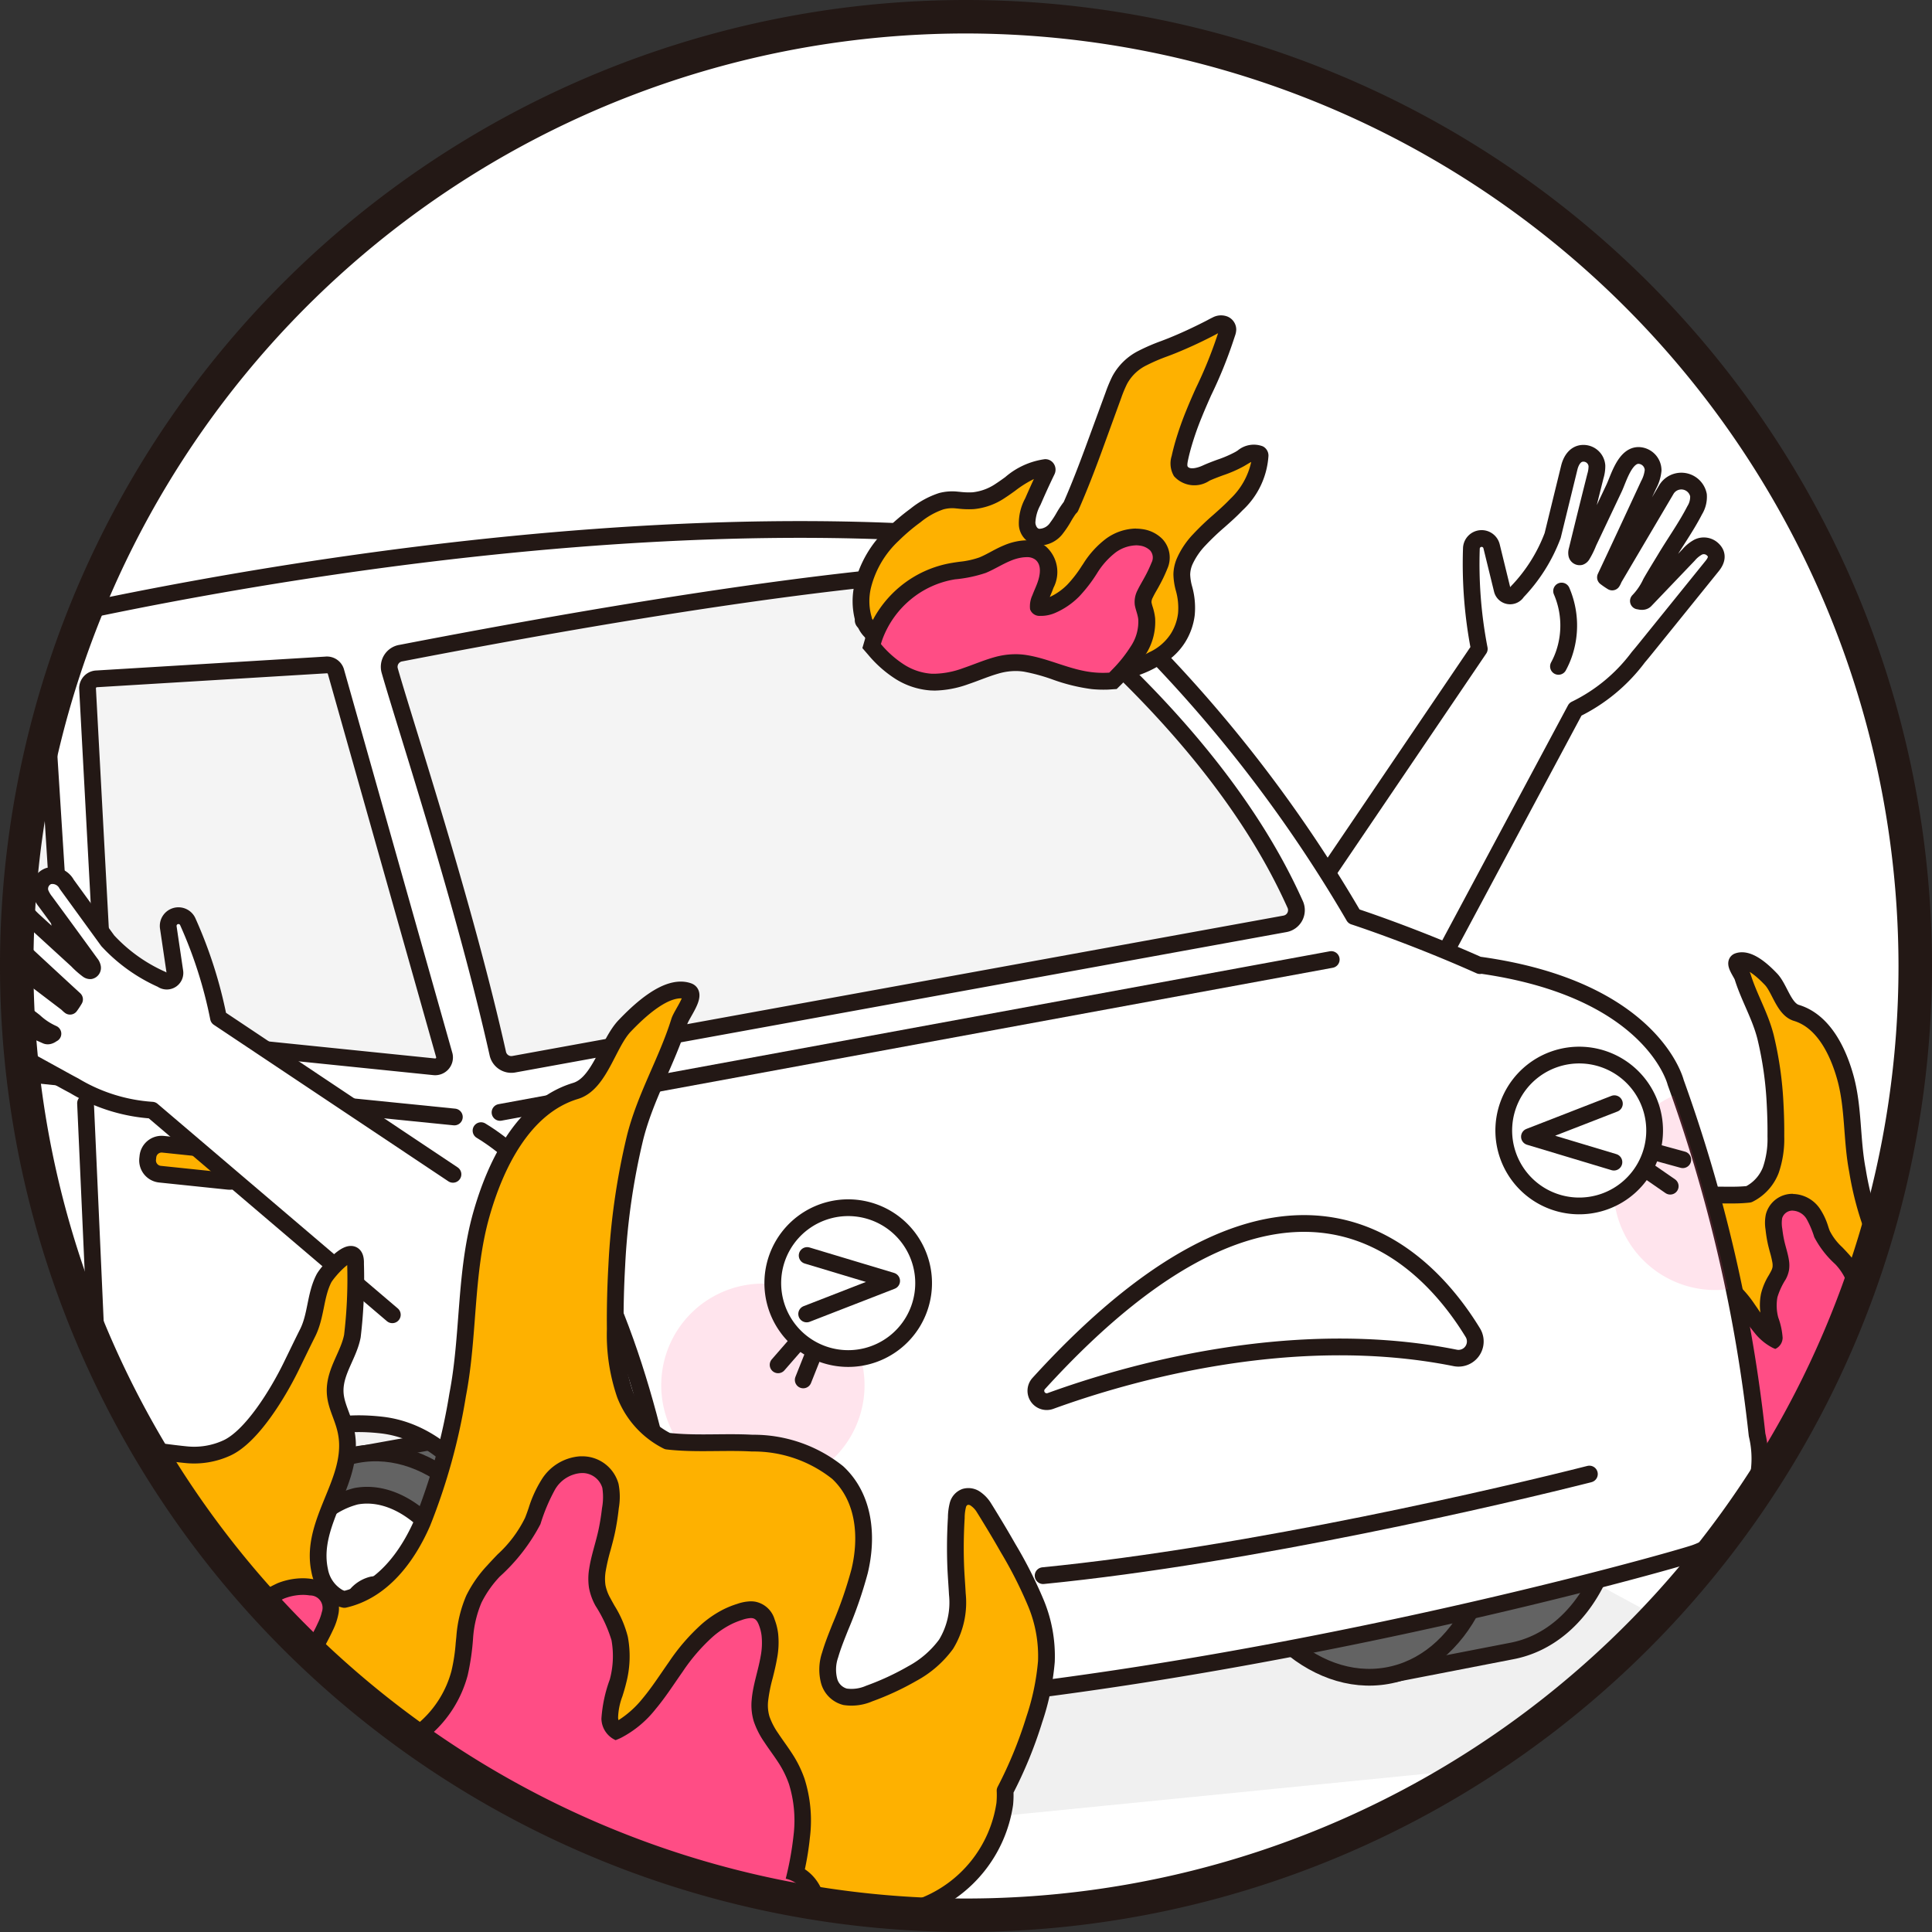 <svg xmlns="http://www.w3.org/2000/svg" xmlns:xlink="http://www.w3.org/1999/xlink" width="115" height="115" viewBox="0 0 115 115">
  <rect x="0" y="0" width="115" height="115" fill="#333333" stroke="none"/>
  <defs>
    <clipPath id="clip-path">
      <path id="Path_12574" data-name="Path 12574" d="M29.68,57.5A56.5,56.5,0,1,0,86.183,1a56.5,56.5,0,0,0-56.5,56.5" transform="translate(-29.68 -0.997)" fill="none"/>
    </clipPath>
    <clipPath id="clip-path-2">
      <rect id="Rectangle_5333" data-name="Rectangle 5333" width="129.476" height="34.543" fill="none"/>
    </clipPath>
    <clipPath id="clip-path-3">
      <rect id="Rectangle_5335" data-name="Rectangle 5335" width="12.102" height="12.102" fill="none"/>
    </clipPath>
    <clipPath id="clip-path-4">
      <rect id="Rectangle_5336" data-name="Rectangle 5336" width="6.799" height="11.573" fill="none"/>
    </clipPath>
  </defs>
  <g id="icon04" transform="translate(0 -22.425)">
    <g id="icon" transform="translate(0 22.425)">
      <g id="icon04-2" data-name="icon04">
        <g id="Group_1508" data-name="Group 1508">
          <g id="Group_1492" data-name="Group 1492" transform="translate(0.996 0.996)">
            <g id="Group_1510" data-name="Group 1510">
              <path id="Path_12517" data-name="Path 12517" d="M142.687,57.5A56.5,56.5,0,1,1,86.183,1a56.5,56.5,0,0,1,56.5,56.5" transform="translate(-29.68 -0.996)" fill="#fff"/>
            </g>
          </g>
          <g id="Group_1503" data-name="Group 1503" transform="translate(0.996 0.997)">
            <g id="Group_1502" data-name="Group 1502" clip-path="url(#clip-path)">
              <path id="Path_12518" data-name="Path 12518" d="M121.09,77.87a7.627,7.627,0,0,0,.374,1.79,13.081,13.081,0,0,0,.9,2.189,2.794,2.794,0,0,0,.009.409,4.009,4.009,0,0,0,2.539,3.157,9.646,9.646,0,0,0,5.027.312,23.34,23.34,0,0,0,5-1.4A21.737,21.737,0,0,1,139.8,82.87a19.893,19.893,0,0,1,5.6.33c1.906.3,3.8.674,5.69,1.051,1.877.374,3.754.751,5.644,1.054a18.408,18.408,0,0,0,5.455.279,10.374,10.374,0,0,0,4.38-1.691c.6-.406,1.289-.9,1.347-1.684a2.207,2.207,0,0,0-.242-1.107c-.032-.262-.074-.524-.125-.783a12.2,12.2,0,0,0-1.468-3.817,12.887,12.887,0,0,0-2.646-3.174,12.1,12.1,0,0,0-3.5-2.134,9.293,9.293,0,0,0-2.35-.618,6.345,6.345,0,0,0-2.573.292c-.877.267-1.732.616-2.584.953s-1.87-.782-2.808-.606c-.425.08-1.624.243-2.056.282a2.414,2.414,0,0,1-1.209-.205,5.931,5.931,0,0,1-1.984-2.5c-.171-.348-.338-.7-.512-1.043-.267-.533-.232-1.152-.5-1.678-.106-.207-1.005-1.24-.977-.455a14.913,14.913,0,0,0,.1,2.229c.11.568.515,1.05.531,1.64.021.75-.627,1.153-.277,2.464.27,1.014.993,2.007.753,3.121a1.19,1.19,0,0,1-.58.824.86.86,0,0,1-.18.064,3.78,3.78,0,0,1-2.4-2.369,18.5,18.5,0,0,1-1.084-3.932c-.353-1.831-.218-3.733-.724-5.539-.422-1.509-1.28-3.335-2.909-3.827-.745-.224-1-1.476-1.518-2.01-.4-.418-1.292-1.291-1.954-1.062-.278.1.2.7.276.935.38,1.225,1.053,2.324,1.368,3.6a21.249,21.249,0,0,1,.559,3.912c.036.656.054,1.315.047,1.972a5.672,5.672,0,0,1-.3,2.008,2.691,2.691,0,0,1-1.107,1.329q-.1.06-.2.111c-.863.1-1.744.014-2.612.062a4.151,4.151,0,0,0-2.632.907,3.09,3.09,0,0,0-.676,3.035,12.989,12.989,0,0,0,.6,1.726c.111.281.227.563.311.853a1.392,1.392,0,0,1,.028.818.69.69,0,0,1-.489.478,1.355,1.355,0,0,1-.742-.1,8.23,8.23,0,0,1-1.33-.617,3.118,3.118,0,0,1-1.04-.9,2.473,2.473,0,0,1-.343-1.543c.014-.3.039-.6.05-.9q.017-.484,0-.969c0-.159-.011-.319-.021-.478a1.689,1.689,0,0,0-.051-.408.361.361,0,0,0-.219-.239.381.381,0,0,0-.332.064.919.919,0,0,0-.248.268c-.09.139-.176.28-.262.421q-.248.406-.483.82a13.392,13.392,0,0,0-.861,1.7,4.265,4.265,0,0,0-.323,1.8" transform="translate(-29.68 -0.997)" fill="#feb100"/>
              <path id="Path_12519" data-name="Path 12519" d="M121.09,77.87a7.627,7.627,0,0,0,.374,1.79,13.081,13.081,0,0,0,.9,2.189,2.794,2.794,0,0,0,.009.409,4.009,4.009,0,0,0,2.539,3.157,9.646,9.646,0,0,0,5.027.312,23.34,23.34,0,0,0,5-1.4A21.737,21.737,0,0,1,139.8,82.87a19.893,19.893,0,0,1,5.6.33c1.906.3,3.8.674,5.69,1.051,1.877.374,3.754.751,5.644,1.054a18.408,18.408,0,0,0,5.455.279,10.374,10.374,0,0,0,4.38-1.691c.6-.406,1.289-.9,1.347-1.684a2.207,2.207,0,0,0-.242-1.107c-.032-.262-.074-.524-.125-.783a12.2,12.2,0,0,0-1.468-3.817,12.887,12.887,0,0,0-2.646-3.174,12.1,12.1,0,0,0-3.5-2.134,9.293,9.293,0,0,0-2.35-.618,6.345,6.345,0,0,0-2.573.292c-.877.267-1.732.616-2.584.953s-1.87-.782-2.808-.606c-.425.08-1.624.243-2.056.282a2.414,2.414,0,0,1-1.209-.205,5.931,5.931,0,0,1-1.984-2.5c-.171-.348-.338-.7-.512-1.043-.267-.533-.232-1.152-.5-1.678-.106-.207-1.005-1.24-.977-.455a14.913,14.913,0,0,0,.1,2.229c.11.568.515,1.05.531,1.64.021.75-.627,1.153-.277,2.464.27,1.014.993,2.007.753,3.121a1.19,1.19,0,0,1-.58.824.86.86,0,0,1-.18.064,3.78,3.78,0,0,1-2.4-2.369,18.5,18.5,0,0,1-1.084-3.932c-.353-1.831-.218-3.733-.724-5.539-.422-1.509-1.28-3.335-2.909-3.827-.745-.224-1-1.476-1.518-2.01-.4-.418-1.292-1.291-1.954-1.062-.278.1.2.7.276.935.38,1.225,1.053,2.324,1.368,3.6a21.249,21.249,0,0,1,.559,3.912c.036.656.054,1.315.047,1.972a5.672,5.672,0,0,1-.3,2.008,2.691,2.691,0,0,1-1.107,1.329q-.1.06-.2.111c-.863.1-1.744.014-2.612.062a4.151,4.151,0,0,0-2.632.907,3.09,3.09,0,0,0-.676,3.035,12.989,12.989,0,0,0,.6,1.726c.111.281.227.563.311.853a1.392,1.392,0,0,1,.028.818.69.69,0,0,1-.489.478,1.355,1.355,0,0,1-.742-.1,8.23,8.23,0,0,1-1.33-.617,3.118,3.118,0,0,1-1.04-.9,2.473,2.473,0,0,1-.343-1.543c.014-.3.039-.6.05-.9q.017-.484,0-.969c0-.159-.011-.319-.021-.478a1.689,1.689,0,0,0-.051-.408.361.361,0,0,0-.219-.239.381.381,0,0,0-.332.064.919.919,0,0,0-.248.268c-.09.139-.176.28-.262.421q-.248.406-.483.82a13.392,13.392,0,0,0-.861,1.7A4.265,4.265,0,0,0,121.09,77.87Z" transform="translate(-29.68 -0.997)" fill="none" stroke="#231815" stroke-linecap="round" stroke-linejoin="round" stroke-width="0.997"/>
              <path id="Path_12520" data-name="Path 12520" d="M133.771,87.149q-.75,0-1.5-.024-.851-.027-1.7-.09c-.276-.02-.554-.043-.832-.071a3.306,3.306,0,0,1-.746-.139,1.477,1.477,0,0,1-1.056-1.208,1.39,1.39,0,0,1,.614-1.342,8.67,8.67,0,0,1-.159-.989,4.247,4.247,0,0,1,.164-1.8,3.526,3.526,0,0,1,.394-.793c.075-.116.153-.228.233-.341l.187-.271a2.1,2.1,0,0,0,.265-.513,1.172,1.172,0,0,0,.043-.481,4.557,4.557,0,0,0-.14-.716c-.049-.192-.1-.384-.131-.578a2.671,2.671,0,0,1-.03-.787,1.955,1.955,0,0,1,.108-.429.763.763,0,0,1,.583-.533l.041-.007.1,0a1.331,1.331,0,0,1,.406.077,2.834,2.834,0,0,1,.409.162,3.3,3.3,0,0,1,.675.452A6.1,6.1,0,0,1,132.7,77.9l.213.306c.189.278.381.557.6.816a3.027,3.027,0,0,0,.769.685.369.369,0,0,0,.02-.1,2,2,0,0,0-.134-.662c-.041-.134-.082-.269-.114-.4A3.233,3.233,0,0,1,134,77.113a3.341,3.341,0,0,1,.409-.954l.128-.233a1.354,1.354,0,0,0,.153-.4,1.47,1.47,0,0,0-.009-.441,6.011,6.011,0,0,0-.151-.647c-.051-.184-.1-.367-.138-.553-.047-.223-.082-.448-.107-.675a2.216,2.216,0,0,1,0-.8,1.134,1.134,0,0,1,1.133-.833,1.489,1.489,0,0,1,1.22.728,3.618,3.618,0,0,1,.384.846c.036.1.071.208.112.31a3.773,3.773,0,0,0,.851,1.134c.1.111.211.222.311.335a3.765,3.765,0,0,1,.644.925,3.821,3.821,0,0,1,.306,1.255l.019.2a5.967,5.967,0,0,0,.132.864,3.23,3.23,0,0,0,.375.864,3.172,3.172,0,0,0,.607.715,5.667,5.667,0,0,0,.783.555l.379.224a7.454,7.454,0,0,1,1.42.99l.069.066c.084-.017.169-.033.255-.044a2.83,2.83,0,0,0-.073-.7,4.8,4.8,0,0,1-.106-.9,2.074,2.074,0,0,1,.052-.464,2.2,2.2,0,0,1,.187-.488l.1-.19a1.515,1.515,0,0,0,.193-.44.918.918,0,0,0-.066-.456,4.511,4.511,0,0,0-.265-.552c-.1-.2-.166-.317-.225-.441a2.176,2.176,0,0,1-.165-.468.93.93,0,0,1,.122-.719.948.948,0,0,1,.655-.377,1.88,1.88,0,0,1,.3-.024,2.1,2.1,0,0,1,.763.15,4.182,4.182,0,0,1,1.515,1.182,6.573,6.573,0,0,0,.6.588,4.17,4.17,0,0,0,.638.441,4.228,4.228,0,0,0,.713.323,5.577,5.577,0,0,0,.806.2l.121.022a7.626,7.626,0,0,1,.86.191,3.426,3.426,0,0,1,1.743,1.195,1.559,1.559,0,0,1,.658,1.351,4.153,4.153,0,0,1-1.281,2.9,9.248,9.248,0,0,1-5.508,2.282c-2.22.317-4.448.573-6.625.758-1.908.163-3.617.243-5.224.243Z" transform="translate(-29.68 -0.997)" fill="#ff4d85"/>
              <path id="Path_12521" data-name="Path 12521" d="M135.421,72.066h.02a1.014,1.014,0,0,1,.786.506,5.622,5.622,0,0,1,.449,1.066,5.773,5.773,0,0,0,1.254,1.616,3.34,3.34,0,0,1,.563.8,3.416,3.416,0,0,1,.26,1.1,7.556,7.556,0,0,0,.166,1.142,3.726,3.726,0,0,0,.433,1,3.659,3.659,0,0,0,.7.828,6.148,6.148,0,0,0,.853.6,9.639,9.639,0,0,1,1.714,1.151,2.957,2.957,0,0,1,.248.265,2.716,2.716,0,0,1,.8-.135,2.112,2.112,0,0,0,.024-1.332,3.942,3.942,0,0,1-.085-.734,1.612,1.612,0,0,1,.039-.353,1.641,1.641,0,0,1,.147-.376,2.715,2.715,0,0,0,.343-.773,1.394,1.394,0,0,0-.09-.711,5.823,5.823,0,0,0-.332-.689c-.059-.113-.118-.227-.172-.343a1.522,1.522,0,0,1-.128-.351.382.382,0,0,1,.37-.51,1.3,1.3,0,0,1,.215-.017,1.628,1.628,0,0,1,.584.115,3.808,3.808,0,0,1,1.345,1.074,6.989,6.989,0,0,0,.626.615,4.805,4.805,0,0,0,.71.492,4.855,4.855,0,0,0,.795.36,5.907,5.907,0,0,0,.878.221,8.665,8.665,0,0,1,.931.2,2.941,2.941,0,0,1,.727.329,3.015,3.015,0,0,1,.814.758l.02.008a1.063,1.063,0,0,1,.485.989,3.63,3.63,0,0,1-1.141,2.537,8.762,8.762,0,0,1-5.22,2.136q-3.285.47-6.6.756c-1.727.147-3.459.24-5.192.24q-.738,0-1.478-.023-.841-.028-1.682-.089c-.274-.02-.547-.043-.821-.07a2.947,2.947,0,0,1-.639-.116.984.984,0,0,1-.718-.8.892.892,0,0,1,.508-.926.919.919,0,0,1,.189-.065,9.624,9.624,0,0,1-.24-1.324,3.8,3.8,0,0,1,.14-1.591,3.018,3.018,0,0,1,.34-.682c.134-.206.283-.4.419-.608a2.6,2.6,0,0,0,.325-.639,1.749,1.749,0,0,0,.064-.675c-.04-.454-.2-.886-.276-1.334a2.142,2.142,0,0,1-.028-.639,1.4,1.4,0,0,1,.078-.312c.038-.1.087-.2.2-.221a.311.311,0,0,1,.054,0,.966.966,0,0,1,.279.061,2.217,2.217,0,0,1,.316.127,2.7,2.7,0,0,1,.569.383,5.744,5.744,0,0,1,.931,1.079c.274.389.529.791.836,1.156a3.277,3.277,0,0,0,1.067.885c.053.026.108.049.164.07a.74.74,0,0,0,.436-.665,4.324,4.324,0,0,0-.261-1.207,2.78,2.78,0,0,1-.049-1.207,4.259,4.259,0,0,1,.49-1.056,1.84,1.84,0,0,0,.2-.559,1.892,1.892,0,0,0-.007-.6c-.063-.415-.208-.814-.293-1.225q-.064-.312-.1-.63a1.878,1.878,0,0,1-.009-.63.64.64,0,0,1,.649-.453m0-1a1.633,1.633,0,0,0-1.617,1.214,2.493,2.493,0,0,0-.02.913l.007.064c.027.241.066.484.115.721.04.194.092.387.144.579a5.691,5.691,0,0,1,.14.594.929.929,0,0,1,.009.283.9.9,0,0,1-.1.258c-.039.075-.08.148-.122.221a3.787,3.787,0,0,0-.461,1.092,3.391,3.391,0,0,0-.038,1.131c-.049-.07-.1-.141-.146-.213l-.219-.316a6.7,6.7,0,0,0-1.1-1.263,3.781,3.781,0,0,0-.777-.52,3.107,3.107,0,0,0-.46-.184,1.847,1.847,0,0,0-.576-.107,1.309,1.309,0,0,0-.218.018,1.243,1.243,0,0,0-.969.849,2.369,2.369,0,0,0-.135.541,3.114,3.114,0,0,0,.033.934c.036.207.087.412.138.616a4.473,4.473,0,0,1,.128.636.753.753,0,0,1-.022.29,1.762,1.762,0,0,1-.206.388c-.06.09-.122.179-.184.267-.081.114-.161.228-.238.345a4.017,4.017,0,0,0-.449.906,4.73,4.73,0,0,0-.188,2.009c.025.256.064.507.107.742a1.89,1.89,0,0,0-.56,1.6,1.964,1.964,0,0,0,1.393,1.618,3.85,3.85,0,0,0,.854.162c.282.028.564.051.846.072.558.041,1.138.072,1.723.091q.755.024,1.51.024c1.626,0,3.352-.08,5.276-.244,2.174-.186,4.413-.442,6.654-.762a9.68,9.68,0,0,0,5.793-2.428,4.556,4.556,0,0,0,1.423-3.261,2.062,2.062,0,0,0-.845-1.746,4.008,4.008,0,0,0-.938-.823,3.967,3.967,0,0,0-.97-.44,8.091,8.091,0,0,0-.906-.2l-.132-.024a4.967,4.967,0,0,1-.733-.182,3.864,3.864,0,0,1-.63-.286,3.728,3.728,0,0,1-.562-.39,6.067,6.067,0,0,1-.536-.528A4.7,4.7,0,0,0,144.943,75a2.62,2.62,0,0,0-.944-.183,2.3,2.3,0,0,0-.378.031,1.366,1.366,0,0,0-1.186,1.681,2.464,2.464,0,0,0,.2.581c.061.131.128.261.2.39l.042.08a4.2,4.2,0,0,1,.236.489.463.463,0,0,1,.043.2,1.657,1.657,0,0,1-.137.282c-.038.067-.075.134-.11.2a2.447,2.447,0,0,0-.3,1.179,4.129,4.129,0,0,0,.064.708c-.3-.208-.6-.385-.879-.549-.124-.072-.248-.145-.37-.219a5.257,5.257,0,0,1-.715-.5,2.677,2.677,0,0,1-.512-.6,2.719,2.719,0,0,1-.316-.73,5.184,5.184,0,0,1-.117-.786l-.021-.205a4.363,4.363,0,0,0-.348-1.411,4.264,4.264,0,0,0-.725-1.048c-.106-.118-.215-.233-.325-.347a3.417,3.417,0,0,1-.745-.974c-.038-.094-.07-.189-.1-.284a4.039,4.039,0,0,0-.441-.964,1.99,1.99,0,0,0-1.59-.949h-.045Z" transform="translate(-29.68 -0.997)" fill="#231815"/>
              <g id="Group_1495" data-name="Group 1495" transform="translate(-24.422 75.206)" opacity="0.1">
                <g id="Group_1494" data-name="Group 1494">
                  <g id="Group_1493" data-name="Group 1493" clip-path="url(#clip-path-2)">
                    <path id="Path_12522" data-name="Path 12522" d="M62.745,110.634l70.178-6.979a2.149,2.149,0,0,0,.751-3.978L90.847,76.44a1.834,1.834,0,0,0-1.114-.225L7.008,85.88a2.153,2.153,0,0,0-.638,4l38.749,17.2a32.39,32.39,0,0,0,17.626,3.556" transform="translate(-5.258 -76.203)" fill="#636363"/>
                  </g>
                </g>
              </g>
              <path id="Path_12523" data-name="Path 12523" d="M114.875,56.391l7.582-14.172a10.271,10.271,0,0,0,3.746-3.1c.158-.183.31-.371.462-.559q1.971-2.437,3.941-4.879c.254-.316.357-.659.036-.968a.765.765,0,0,0-.866-.151,2.014,2.014,0,0,0-.583.475l-2.574,2.692c-.138.144-.4.03-.411.044a3.982,3.982,0,0,0,.741-1.087c.277-.486.576-.961.864-1.44.573-.958,1.236-1.881,1.746-2.874a1.517,1.517,0,0,0,.225-.9,1.041,1.041,0,0,0-1.9-.352l-3.1,5.254c-.052.088-.083.192-.136.268a4.466,4.466,0,0,1-.4-.275c.864-1.832,1.714-3.67,2.568-5.507a2.3,2.3,0,0,0,.268-.862.89.89,0,0,0-.8-.884c-.865-.083-1.25,1.365-1.529,1.952q-.761,1.608-1.522,3.214a4.941,4.941,0,0,1-.375.762.234.234,0,0,1-.118.1.175.175,0,0,1-.2-.132.513.513,0,0,1,.017-.263q.537-2.207,1.092-4.409a2.034,2.034,0,0,0,.09-.612.805.805,0,0,0-.831-.744c-.468.013-.715.446-.815.855q-.495,2.021-.989,4.042a9.813,9.813,0,0,1-2.112,3.35.486.486,0,0,1-.892-.129l-.634-2.591a.61.61,0,0,0-1.2.147,26.631,26.631,0,0,0,.47,5.968l-9.411,13.886" transform="translate(-29.68 -0.997)" fill="#fff"/>
              <path id="Path_12524" data-name="Path 12524" d="M114.875,56.391l7.582-14.172a10.271,10.271,0,0,0,3.746-3.1c.158-.183.31-.371.462-.559q1.971-2.437,3.941-4.879c.254-.316.357-.659.036-.968a.765.765,0,0,0-.866-.151,2.014,2.014,0,0,0-.583.475l-2.574,2.692c-.138.144-.4.03-.411.044a3.982,3.982,0,0,0,.741-1.087c.277-.486.576-.961.864-1.44.573-.958,1.236-1.881,1.746-2.874a1.517,1.517,0,0,0,.225-.9,1.041,1.041,0,0,0-1.9-.352l-3.1,5.254c-.052.088-.083.192-.136.268a4.466,4.466,0,0,1-.4-.275c.864-1.832,1.714-3.67,2.568-5.507a2.3,2.3,0,0,0,.268-.862.89.89,0,0,0-.8-.884c-.865-.083-1.25,1.365-1.529,1.952q-.761,1.608-1.522,3.214a4.941,4.941,0,0,1-.375.762.234.234,0,0,1-.118.1.175.175,0,0,1-.2-.132.513.513,0,0,1,.017-.263q.537-2.207,1.092-4.409a2.034,2.034,0,0,0,.09-.612.805.805,0,0,0-.831-.744c-.468.013-.715.446-.815.855q-.495,2.021-.989,4.042a9.813,9.813,0,0,1-2.112,3.35.486.486,0,0,1-.892-.129l-.634-2.591a.61.61,0,0,0-1.2.147,26.631,26.631,0,0,0,.47,5.968l-9.411,13.886" transform="translate(-29.68 -0.997)" fill="none" stroke="#231815" stroke-linecap="round" stroke-linejoin="round" stroke-width="0.997"/>
              <path id="Path_12525" data-name="Path 12525" d="M121.636,35.181a5.187,5.187,0,0,1,.145,3.731,4.9,4.9,0,0,1-.331.753" transform="translate(-29.68 -0.997)" fill="#fff"/>
              <path id="Path_12526" data-name="Path 12526" d="M121.636,35.181a5.187,5.187,0,0,1,.145,3.731,4.9,4.9,0,0,1-.331.753" transform="translate(-29.68 -0.997)" fill="none" stroke="#231815" stroke-linecap="round" stroke-linejoin="round" stroke-width="0.997"/>
              <path id="Path_12527" data-name="Path 12527" d="M35.03,39.612l1.348,24.919-3.467-.508L31.887,39.5Z" transform="translate(-29.68 -0.997)" fill="#f4f4f4"/>
              <path id="Path_12528" data-name="Path 12528" d="M35.03,39.612l1.348,24.919-3.467-.508L31.887,39.5Z" transform="translate(-29.68 -0.997)" fill="none" stroke="#231815" stroke-linecap="round" stroke-linejoin="round" stroke-width="0.997"/>
              <path id="Path_12529" data-name="Path 12529" d="M88.531,33.393s14.143,7.934,19.659,21.4L58.021,65.476,11.408,59.948,22.583,39.807s53.308-9.325,65.948-6.414" transform="translate(-29.68 -0.997)" fill="#f4f4f4"/>
              <path id="Path_12530" data-name="Path 12530" d="M88.531,33.393s14.143,7.934,19.659,21.4L58.021,65.476,11.408,59.948,22.583,39.807S75.891,30.482,88.531,33.393Z" transform="translate(-29.68 -0.997)" fill="none" stroke="#231815" stroke-linecap="round" stroke-linejoin="round" stroke-width="0.997"/>
              <path id="Path_12531" data-name="Path 12531" d="M16.848,77.982l6.727-1.748h0l.043-.011v0c4.1-.982,8.513,2.637,9.87,8.113s-.854,10.736-4.939,11.782v0L21.7,97.972l-1.813-6.667a13.308,13.308,0,0,1-1.292-3.275,13.5,13.5,0,0,1-.392-2.914Z" transform="translate(-29.68 -0.997)" fill="#636363"/>
              <path id="Path_12532" data-name="Path 12532" d="M16.848,77.982l6.727-1.748h0l.043-.011v0c4.1-.982,8.513,2.637,9.87,8.113s-.854,10.736-4.939,11.782v0L21.7,97.972l-1.813-6.667a13.308,13.308,0,0,1-1.292-3.275,13.5,13.5,0,0,1-.392-2.914Z" transform="translate(-29.68 -0.997)" fill="none" stroke="#231815" stroke-linecap="round" stroke-linejoin="round" stroke-width="0.997"/>
              <path id="Path_12533" data-name="Path 12533" d="M42.733,95.51,62.6,91.857s-6.809-9.624-12.293-10.323c-8.484-1.082-7.089,11.405-7.572,13.976" transform="translate(-29.68 -0.997)" fill="#f4f4f4"/>
              <path id="Path_12534" data-name="Path 12534" d="M42.733,95.51,62.6,91.857s-6.809-9.624-12.293-10.323C41.821,80.452,43.216,92.939,42.733,95.51Z" transform="translate(-29.68 -0.997)" fill="none" stroke="#231815" stroke-linecap="round" stroke-linejoin="round" stroke-width="0.997"/>
              <path id="Path_12535" data-name="Path 12535" d="M51.026,94.273l-1.532-7.588,7.839-1.411h0l.047-.008v0c4.4-.75,8.812,3.378,9.86,9.252s-1.662,11.271-6.054,12.089v0l-7.375,1.472-1.446-7.164a14.125,14.125,0,0,1-1.342-6.649" transform="translate(-29.68 -0.997)" fill="#636363"/>
              <path id="Path_12536" data-name="Path 12536" d="M51.026,94.273l-1.532-7.588,7.839-1.411h0l.047-.008v0c4.4-.75,8.812,3.378,9.86,9.252s-1.662,11.271-6.054,12.089v0l-7.375,1.472-1.446-7.164a14.125,14.125,0,0,1-1.342-6.649Z" transform="translate(-29.68 -0.997)" fill="none" stroke="#231815" stroke-linecap="round" stroke-linejoin="round" stroke-width="0.997"/>
              <rect id="Rectangle_5334" data-name="Rectangle 5334" width="1.628" height="5.206" transform="translate(5.711 65.996) rotate(-85.869)" fill="none" stroke="#231815" stroke-linecap="round" stroke-linejoin="round" stroke-width="0.997"/>
              <path id="Path_12537" data-name="Path 12537" d="M43.882,98.76c1.059,5.939,5.5,10.115,9.922,9.327s7.145-6.242,6.085-12.182-5.5-10.115-9.921-9.326-7.145,6.242-6.086,12.181" transform="translate(-29.68 -0.997)" fill="#636363"/>
              <path id="Path_12538" data-name="Path 12538" d="M43.882,98.76c1.059,5.939,5.5,10.115,9.922,9.327s7.145-6.242,6.085-12.182-5.5-10.115-9.921-9.326S42.823,92.821,43.882,98.76Z" transform="translate(-29.68 -0.997)" fill="none" stroke="#231815" stroke-linecap="round" stroke-linejoin="round" stroke-width="0.997"/>
              <path id="Path_12539" data-name="Path 12539" d="M52.871,105.756a4.977,4.977,0,0,0,3.342-2.846,10.674,10.674,0,0,0,.769-6.5c-.79-4.43-3.982-7.805-6.97-7.371l-.119.019A4.974,4.974,0,0,0,46.551,91.9a10.667,10.667,0,0,0-.769,6.5c.79,4.43,3.982,7.805,6.97,7.371Z" transform="translate(-29.68 -0.997)" fill="#fff"/>
              <path id="Path_12540" data-name="Path 12540" d="M52.871,105.756a4.977,4.977,0,0,0,3.342-2.846,10.674,10.674,0,0,0,.769-6.5c-.79-4.43-3.982-7.805-6.97-7.371l-.119.019A4.974,4.974,0,0,0,46.551,91.9a10.667,10.667,0,0,0-.769,6.5c.79,4.43,3.982,7.805,6.97,7.371Z" transform="translate(-29.68 -0.997)" fill="none" stroke="#231815" stroke-linecap="round" stroke-linejoin="round" stroke-width="0.997"/>
              <path id="Path_12541" data-name="Path 12541" d="M108.5,85.924l-1.514-7.592,7.843-1.392h0l.046-.008v0c4.406-.74,8.8,3.4,9.837,9.275s-1.688,11.267-6.082,12.075v0l-6.892,1.338-1.916-7.051a14.086,14.086,0,0,1-1.125-3.549,14.243,14.243,0,0,1-.2-3.1" transform="translate(-29.68 -0.997)" fill="#636363"/>
              <path id="Path_12542" data-name="Path 12542" d="M108.5,85.924l-1.514-7.592,7.843-1.392h0l.046-.008v0c4.406-.74,8.8,3.4,9.837,9.275s-1.688,11.267-6.082,12.075v0l-6.892,1.338-1.916-7.051a14.086,14.086,0,0,1-1.125-3.549A14.243,14.243,0,0,1,108.5,85.924Z" transform="translate(-29.68 -0.997)" fill="none" stroke="#231815" stroke-linecap="round" stroke-linejoin="round" stroke-width="0.997"/>
              <path id="Path_12543" data-name="Path 12543" d="M101.349,90.394c1.045,5.942,5.477,10.128,9.9,9.35s7.159-6.225,6.114-12.167-5.477-10.128-9.9-9.35-7.16,6.225-6.115,12.167" transform="translate(-29.68 -0.997)" fill="#636363"/>
              <path id="Path_12544" data-name="Path 12544" d="M101.349,90.394c1.045,5.942,5.477,10.128,9.9,9.35s7.159-6.225,6.114-12.167-5.477-10.128-9.9-9.35S100.3,84.452,101.349,90.394Z" transform="translate(-29.68 -0.997)" fill="none" stroke="#231815" stroke-linecap="round" stroke-linejoin="round" stroke-width="0.997"/>
              <path id="Path_12545" data-name="Path 12545" d="M128.427,64.43s-1.345-5.551-11.665-6.983l.012.03c-4.058-1.814-7.5-2.928-7.5-2.928A82.458,82.458,0,0,0,90.89,32.778a2.391,2.391,0,0,0-1.292-.565c-26.277-2.966-58.55,4.347-66.533,6.74a4.537,4.537,0,0,0-2.589,2L10.47,58.364A.9.9,0,0,1,9.9,58.8s-2.716.412-2.37,3.879L9.353,84.921a1.189,1.189,0,0,0,.667.9c.882-4.7,3.164-10.26,8.893-9.395,6.6,1,9.02,11.12,9.575,14.392a.778.778,0,0,0,.547.62c4.314,1.27,9.145,2.771,13.62,4.066a.2.2,0,0,0,.25-.148c.615-2.653-.47-11.536,8.482-10.533,6.148.689,9.369,9.914,9.521,14.378a1.381,1.381,0,0,0,.936,1.211c1.956.555,3.359.95,4,1.128,4.9,1.346,13.1.156,13.1.156,23.862-1.553,49.411-8.816,50.651-9.258a5.44,5.44,0,0,0,.766-.346,6.046,6.046,0,0,0,2.911-6.684,90.649,90.649,0,0,0-4.844-20.976M51.882,39.919a.826.826,0,0,1,.678-1.045c27.227-5.262,35.665-4.944,35.665-4.944a.845.845,0,0,1,.636.17c11.755,9.195,15.567,16.744,16.92,19.74a.827.827,0,0,1-.608,1.15l-45.9,8.356a.824.824,0,0,1-.957-.63c-2-8.933-5.452-19.369-6.433-22.8M34.975,61.066l-1.081-20.1a.567.567,0,0,1,.56-.559l13.639-.827a.557.557,0,0,1,.579.374l6.462,22.871a.56.56,0,0,1-.621.673l-19.02-1.945a.531.531,0,0,1-.518-.486M13.453,58.927l8.395-16.782a2.5,2.5,0,0,1,2.08-1.375l6.882-.422a.492.492,0,0,1,.526.446l1.278,20.185a.511.511,0,0,1-.578.515L13.851,59.6a.472.472,0,0,1-.4-.676" transform="translate(-29.68 -0.997)" fill="#fff"/>
              <path id="Path_12546" data-name="Path 12546" d="M128.427,64.43s-1.345-5.551-11.665-6.983l.012.03c-4.058-1.814-7.5-2.928-7.5-2.928A82.458,82.458,0,0,0,90.89,32.778a2.391,2.391,0,0,0-1.292-.565c-26.277-2.966-58.55,4.347-66.533,6.74a4.537,4.537,0,0,0-2.589,2L10.47,58.364A.9.9,0,0,1,9.9,58.8s-2.716.412-2.37,3.879L9.353,84.921a1.189,1.189,0,0,0,.667.9c.882-4.7,3.164-10.26,8.893-9.395,6.6,1,9.02,11.12,9.575,14.392a.778.778,0,0,0,.547.62c4.314,1.27,9.145,2.771,13.62,4.066a.2.2,0,0,0,.25-.148c.615-2.653-.47-11.536,8.482-10.533,6.148.689,9.369,9.914,9.521,14.378a1.381,1.381,0,0,0,.936,1.211c1.956.555,3.359.95,4,1.128,4.9,1.346,13.1.156,13.1.156,23.862-1.553,49.411-8.816,50.651-9.258a5.44,5.44,0,0,0,.766-.346,6.046,6.046,0,0,0,2.911-6.684A90.649,90.649,0,0,0,128.427,64.43ZM51.882,39.919a.826.826,0,0,1,.678-1.045c27.227-5.262,35.665-4.944,35.665-4.944a.845.845,0,0,1,.636.17c11.755,9.195,15.567,16.744,16.92,19.74a.827.827,0,0,1-.608,1.15l-45.9,8.356a.824.824,0,0,1-.957-.63C56.315,53.783,52.863,43.347,51.882,39.919ZM34.975,61.066l-1.081-20.1a.567.567,0,0,1,.56-.559l13.639-.827a.557.557,0,0,1,.579.374l6.462,22.871a.56.56,0,0,1-.621.673l-19.02-1.945A.531.531,0,0,1,34.975,61.066ZM13.453,58.927l8.395-16.782a2.5,2.5,0,0,1,2.08-1.375l6.882-.422a.492.492,0,0,1,.526.446l1.278,20.185a.511.511,0,0,1-.578.515L13.851,59.6A.472.472,0,0,1,13.453,58.927Z" transform="translate(-29.68 -0.997)" fill="none" stroke="#231815" stroke-linecap="round" stroke-linejoin="round" stroke-width="0.997"/>
              <line id="Line_218" data-name="Line 218" x2="43.741" y2="4.402" transform="translate(-17.692 61.088)" fill="none" stroke="#231815" stroke-linecap="round" stroke-linejoin="round" stroke-width="0.997"/>
              <line id="Line_219" data-name="Line 219" x1="49.478" y2="9.1" transform="translate(28.767 56.118)" fill="#f4f4f4"/>
              <line id="Line_220" data-name="Line 220" x1="49.478" y2="9.1" transform="translate(28.767 56.118)" fill="none" stroke="#231815" stroke-linecap="round" stroke-linejoin="round" stroke-width="0.997"/>
              <path id="Path_12547" data-name="Path 12547" d="M38.205,69.891l4.071.424a.822.822,0,0,0,.9-.733l.016-.148a.823.823,0,0,0-.733-.9l-4.071-.424a.822.822,0,0,0-.9.733l-.016.149a.823.823,0,0,0,.733.9" transform="translate(-29.68 -0.997)" fill="#feb100"/>
              <path id="Path_12548" data-name="Path 12548" d="M38.205,69.891l4.071.424a.822.822,0,0,0,.9-.733l.016-.148a.823.823,0,0,0-.733-.9l-4.071-.424a.822.822,0,0,0-.9.733l-.016.149A.823.823,0,0,0,38.205,69.891Z" transform="translate(-29.68 -0.997)" fill="none" stroke="#231815" stroke-linecap="round" stroke-linejoin="round" stroke-width="0.997"/>
              <line id="Line_221" data-name="Line 221" x2="1.082" y2="24.155" transform="translate(4.095 64.669)" fill="none" stroke="#231815" stroke-linecap="round" stroke-linejoin="round" stroke-width="0.997"/>
              <line id="Line_222" data-name="Line 222" x1="14.396" y1="4.054" transform="translate(-1.206 88.753)" fill="none" stroke="#231815" stroke-linecap="round" stroke-linejoin="round" stroke-width="0.997"/>
              <path id="Path_12549" data-name="Path 12549" d="M51.929,100.474a1.828,1.828,0,0,0,1.228-1.046,3.916,3.916,0,0,0,.282-2.389c-.29-1.627-1.463-2.867-2.561-2.707l-.043.007a1.827,1.827,0,0,0-1.228,1.045,3.916,3.916,0,0,0-.282,2.389c.29,1.627,1.462,2.867,2.56,2.708Z" transform="translate(-29.68 -0.997)" fill="none" stroke="#231815" stroke-linecap="round" stroke-linejoin="round" stroke-width="0.997"/>
              <path id="Path_12550" data-name="Path 12550" d="M70.066,101.893S68.818,74.285,57.316,67.3" transform="translate(-29.68 -0.997)" fill="none" stroke="#231815" stroke-linecap="round" stroke-linejoin="round" stroke-width="0.997"/>
              <g id="Group_1498" data-name="Group 1498" transform="translate(38.363 75.409)" opacity="0.15">
                <g id="Group_1497" data-name="Group 1497">
                  <g id="Group_1496" data-name="Group 1496" clip-path="url(#clip-path-3)">
                    <path id="Path_12551" data-name="Path 12551" d="M68.043,82.385a6.051,6.051,0,1,0,6.122-5.979,6.051,6.051,0,0,0-6.122,5.979" transform="translate(-68.043 -76.406)" fill="#ff4d85"/>
                  </g>
                </g>
              </g>
              <path id="Path_12552" data-name="Path 12552" d="M74.824,77.492a4.489,4.489,0,1,0,3.235-5.464,4.489,4.489,0,0,0-3.235,5.464" transform="translate(-29.68 -0.997)" fill="#fff"/>
              <path id="Path_12553" data-name="Path 12553" d="M74.824,77.492a4.489,4.489,0,1,0,3.235-5.464A4.489,4.489,0,0,0,74.824,77.492Z" transform="translate(-29.68 -0.997)" fill="none" stroke="#231815" stroke-linecap="round" stroke-linejoin="round" stroke-width="0.997"/>
              <line id="Line_223" data-name="Line 223" x1="1.075" y2="1.234" transform="translate(45.32 79.009)" fill="#fff"/>
              <line id="Line_224" data-name="Line 224" x1="1.075" y2="1.234" transform="translate(45.32 79.009)" fill="none" stroke="#231815" stroke-linecap="round" stroke-linejoin="round" stroke-width="0.997"/>
              <line id="Line_225" data-name="Line 225" x1="0.605" y2="1.521" transform="translate(46.815 79.62)" fill="#fff"/>
              <line id="Line_226" data-name="Line 226" x1="0.605" y2="1.521" transform="translate(46.815 79.62)" fill="none" stroke="#231815" stroke-linecap="round" stroke-linejoin="round" stroke-width="0.997"/>
              <path id="Path_12554" data-name="Path 12554" d="M76.729,74.733l5.029,1.513L76.7,78.212" transform="translate(-29.68 -0.997)" fill="#fff"/>
              <path id="Path_12555" data-name="Path 12555" d="M76.729,74.733l5.029,1.513L76.7,78.212" transform="translate(-29.68 -0.997)" fill="none" stroke="#231815" stroke-linecap="round" stroke-linejoin="round" stroke-width="0.997"/>
              <g id="Group_1501" data-name="Group 1501" transform="translate(95.048 64.217)" opacity="0.15">
                <g id="Group_1500" data-name="Group 1500">
                  <g id="Group_1499" data-name="Group 1499" clip-path="url(#clip-path-4)">
                    <path id="Path_12556" data-name="Path 12556" d="M124.728,70.665a6.052,6.052,0,0,1,3.576-5.451,94.016,94.016,0,0,1,3.223,11.526,6.174,6.174,0,0,1-.82.047,6.051,6.051,0,0,1-5.979-6.122" transform="translate(-124.728 -65.214)" fill="#ff4d85"/>
                  </g>
                </g>
              </g>
              <path id="Path_12557" data-name="Path 12557" d="M126.923,65.812a4.49,4.49,0,1,1-5.72-2.759,4.49,4.49,0,0,1,5.72,2.759" transform="translate(-29.68 -0.997)" fill="#fff"/>
              <path id="Path_12558" data-name="Path 12558" d="M126.923,65.812a4.49,4.49,0,1,1-5.72-2.759A4.49,4.49,0,0,1,126.923,65.812Z" transform="translate(-29.68 -0.997)" fill="none" stroke="#231815" stroke-linecap="round" stroke-linejoin="round" stroke-width="0.997"/>
              <line id="Line_227" data-name="Line 227" x2="1.578" y2="0.433" transform="translate(97.592 67.601)" fill="#fff"/>
              <line id="Line_228" data-name="Line 228" x2="1.578" y2="0.433" transform="translate(97.592 67.601)" fill="none" stroke="#231815" stroke-linecap="round" stroke-linejoin="round" stroke-width="0.997"/>
              <line id="Line_229" data-name="Line 229" x2="1.346" y2="0.931" transform="translate(97.076 68.678)" fill="#fff"/>
              <line id="Line_230" data-name="Line 230" x2="1.346" y2="0.931" transform="translate(97.076 68.678)" fill="none" stroke="#231815" stroke-linecap="round" stroke-linejoin="round" stroke-width="0.997"/>
              <path id="Path_12559" data-name="Path 12559" d="M124.751,69.175l-5.029-1.513,5.057-1.966" transform="translate(-29.68 -0.997)" fill="#fff"/>
              <path id="Path_12560" data-name="Path 12560" d="M124.751,69.175l-5.029-1.513,5.057-1.966" transform="translate(-29.68 -0.997)" fill="none" stroke="#231815" stroke-linecap="round" stroke-linejoin="round" stroke-width="0.997"/>
              <path id="Path_12561" data-name="Path 12561" d="M91.211,83.392c4.475-1.628,14.371-4.516,24.1-2.562a1,1,0,0,0,1.048-1.492c-2.7-4.437-10.8-13.52-25.847,3.014a.645.645,0,0,0,.7,1.04" transform="translate(-29.68 -0.997)" fill="#fff"/>
              <path id="Path_12562" data-name="Path 12562" d="M91.211,83.392c4.475-1.628,14.371-4.516,24.1-2.562a1,1,0,0,0,1.048-1.492c-2.7-4.437-10.8-13.52-25.847,3.014A.645.645,0,0,0,91.211,83.392Z" transform="translate(-29.68 -0.997)" fill="none" stroke="#231815" stroke-linecap="round" stroke-linejoin="round" stroke-width="0.997"/>
              <path id="Path_12563" data-name="Path 12563" d="M123.291,87.741c-4.85,1.233-20.077,4.82-32.517,6.048" transform="translate(-29.68 -0.997)" fill="none" stroke="#231815" stroke-linecap="round" stroke-linejoin="round" stroke-width="0.997"/>
              <path id="Path_12564" data-name="Path 12564" d="M52.036,78.26,37.74,66.083a10.3,10.3,0,0,1-4.64-1.456c-.214-.111-.426-.227-.638-.344q-2.747-1.512-5.492-3.03c-.354-.2-.579-.475-.4-.883a.764.764,0,0,1,.745-.467,2.034,2.034,0,0,1,.719.22l3.4,1.521c.182.081.376-.122.4-.115a3.991,3.991,0,0,1-1.1-.726c-.44-.346-.9-.672-1.343-1.008-.893-.67-1.856-1.275-2.7-2a1.5,1.5,0,0,1-.548-.748A1.04,1.04,0,0,1,27.771,56l4.855,3.694c.081.062.15.146.227.2a4.465,4.465,0,0,0,.268-.407q-2.236-2.056-4.456-4.13a2.3,2.3,0,0,1-.574-.7.89.89,0,0,1,.408-1.121c.77-.4,1.673.791,2.152,1.23l2.623,2.4a4.993,4.993,0,0,0,.635.563.244.244,0,0,0,.149.053.176.176,0,0,0,.134-.2.51.51,0,0,0-.115-.237Q32.746,55.51,31.4,53.68a2.021,2.021,0,0,1-.314-.533.805.805,0,0,1,.489-1,.962.962,0,0,1,1.077.484L35.1,56A9.806,9.806,0,0,0,38.316,58.3a.486.486,0,0,0,.776-.457l-.39-2.639a.61.61,0,0,1,1.169-.318,26.579,26.579,0,0,1,1.818,5.7L55.646,69.9" transform="translate(-29.68 -0.997)" fill="#fff"/>
              <path id="Path_12565" data-name="Path 12565" d="M52.036,78.26,37.74,66.083a10.3,10.3,0,0,1-4.64-1.456c-.214-.111-.426-.227-.638-.344q-2.747-1.512-5.492-3.03c-.354-.2-.579-.475-.4-.883a.764.764,0,0,1,.745-.467,2.034,2.034,0,0,1,.719.22l3.4,1.521c.182.081.376-.122.4-.115a3.991,3.991,0,0,1-1.1-.726c-.44-.346-.9-.672-1.343-1.008-.893-.67-1.856-1.275-2.7-2a1.5,1.5,0,0,1-.548-.748A1.04,1.04,0,0,1,27.771,56l4.855,3.694c.081.062.15.146.227.2a4.465,4.465,0,0,0,.268-.407q-2.236-2.056-4.456-4.13a2.3,2.3,0,0,1-.574-.7.89.89,0,0,1,.408-1.121c.77-.4,1.673.791,2.152,1.23l2.623,2.4a4.993,4.993,0,0,0,.635.563.244.244,0,0,0,.149.053.176.176,0,0,0,.134-.2.51.51,0,0,0-.115-.237Q32.746,55.51,31.4,53.68a2.021,2.021,0,0,1-.314-.533.805.805,0,0,1,.489-1,.962.962,0,0,1,1.077.484L35.1,56A9.806,9.806,0,0,0,38.316,58.3a.486.486,0,0,0,.776-.457l-.39-2.639a.61.61,0,0,1,1.169-.318,26.579,26.579,0,0,1,1.818,5.7L55.646,69.9" transform="translate(-29.68 -0.997)" fill="none" stroke="#231815" stroke-linecap="round" stroke-linejoin="round" stroke-width="0.997"/>
              <path id="Path_12566" data-name="Path 12566" d="M90.346,95.422a25.839,25.839,0,0,0-1.663-3.282q-.455-.8-.933-1.583c-.166-.273-.332-.547-.5-.814a1.759,1.759,0,0,0-.481-.517.73.73,0,0,0-.64-.124.691.691,0,0,0-.423.461,3.169,3.169,0,0,0-.1.788q-.028.462-.042.925-.027.935.005,1.87c.02.581.07,1.161.1,1.741A4.773,4.773,0,0,1,85,97.869a6.05,6.05,0,0,1-2.009,1.746,16.115,16.115,0,0,1-2.571,1.192,2.621,2.621,0,0,1-1.434.192,1.332,1.332,0,0,1-.944-.923A2.675,2.675,0,0,1,78.1,98.5c.162-.561.386-1.105.6-1.647a25.129,25.129,0,0,0,1.153-3.335c.487-2.037.305-4.361-1.305-5.864a8.023,8.023,0,0,0-5.087-1.754c-1.677-.093-3.378.074-5.047-.119-.132-.066-.261-.137-.388-.215a5.206,5.206,0,0,1-2.138-2.567,10.952,10.952,0,0,1-.581-3.88c-.014-1.27.02-2.542.091-3.809a41.013,41.013,0,0,1,1.08-7.56c.608-2.458,1.908-4.583,2.643-6.95.142-.456,1.071-1.618.532-1.8-1.279-.443-3,1.244-3.775,2.052-1,1.031-1.494,3.449-2.933,3.883-3.148.95-4.8,4.478-5.62,7.394-.977,3.489-.717,7.165-1.4,10.7a35.84,35.84,0,0,1-2.1,7.6c-.891,2.042-2.383,4.059-4.643,4.575a1.567,1.567,0,0,1-.348-.122,2.3,2.3,0,0,1-1.12-1.593c-.464-2.152.933-4.071,1.455-6.03.676-2.533-.576-3.312-.536-4.76.032-1.141.814-2.071,1.026-3.169a28.743,28.743,0,0,0,.189-4.307c.054-1.517-1.682.479-1.886.879-.521,1.017-.452,2.213-.97,3.242-.336.668-.659,1.344-.988,2.015-.777,1.585-2.347,4.171-3.833,4.837a4.666,4.666,0,0,1-2.336.4c-.836-.075-3.153-.391-3.974-.545-1.812-.34-3.751,1.831-5.424,1.17-1.647-.651-3.3-1.324-4.993-1.841a12.277,12.277,0,0,0-4.971-.564A18.017,18.017,0,0,0,15.935,86a23.38,23.38,0,0,0-6.77,4.124,24.854,24.854,0,0,0-5.112,6.133,23.544,23.544,0,0,0-2.837,7.374c-.1.5-.179,1.006-.242,1.512a4.287,4.287,0,0,0-.467,2.14c.111,1.522,1.446,2.468,2.6,3.254a20.054,20.054,0,0,0,8.462,3.267,35.6,35.6,0,0,0,10.539-.539c3.652-.587,7.279-1.314,10.906-2.037,3.655-.729,7.311-1.455,10.993-2.03a38.41,38.41,0,0,1,10.815-.638,41.977,41.977,0,0,1,9.4,2.819,45.089,45.089,0,0,0,9.656,2.7c3.187.456,6.676.661,9.713-.6a7.744,7.744,0,0,0,4.9-6.1,5.493,5.493,0,0,0,.019-.79,25.411,25.411,0,0,0,1.737-4.23,14.69,14.69,0,0,0,.722-3.459,8.215,8.215,0,0,0-.625-3.473" transform="translate(-29.68 -0.997)" fill="#feb100"/>
              <path id="Path_12567" data-name="Path 12567" d="M90.346,95.422a25.839,25.839,0,0,0-1.663-3.282q-.455-.8-.933-1.583c-.166-.273-.332-.547-.5-.814a1.759,1.759,0,0,0-.481-.517.73.73,0,0,0-.64-.124.691.691,0,0,0-.423.461,3.169,3.169,0,0,0-.1.788q-.028.462-.042.925-.027.935.005,1.87c.02.581.07,1.161.1,1.741A4.773,4.773,0,0,1,85,97.869a6.05,6.05,0,0,1-2.009,1.746,16.115,16.115,0,0,1-2.571,1.192,2.621,2.621,0,0,1-1.434.192,1.332,1.332,0,0,1-.944-.923A2.675,2.675,0,0,1,78.1,98.5c.162-.561.386-1.105.6-1.647a25.129,25.129,0,0,0,1.153-3.335c.487-2.037.305-4.361-1.305-5.864a8.023,8.023,0,0,0-5.087-1.754c-1.677-.093-3.378.074-5.047-.119-.132-.066-.261-.137-.388-.215a5.206,5.206,0,0,1-2.138-2.567,10.952,10.952,0,0,1-.581-3.88c-.014-1.27.02-2.542.091-3.809a41.013,41.013,0,0,1,1.08-7.56c.608-2.458,1.908-4.583,2.643-6.95.142-.456,1.071-1.618.532-1.8-1.279-.443-3,1.244-3.775,2.052-1,1.031-1.494,3.449-2.933,3.883-3.148.95-4.8,4.478-5.62,7.394-.977,3.489-.717,7.165-1.4,10.7a35.84,35.84,0,0,1-2.1,7.6c-.891,2.042-2.383,4.059-4.643,4.575a1.567,1.567,0,0,1-.348-.122,2.3,2.3,0,0,1-1.12-1.593c-.464-2.152.933-4.071,1.455-6.03.676-2.533-.576-3.312-.536-4.76.032-1.141.814-2.071,1.026-3.169a28.743,28.743,0,0,0,.189-4.307c.054-1.517-1.682.479-1.886.879-.521,1.017-.452,2.213-.97,3.242-.336.668-.659,1.344-.988,2.015-.777,1.585-2.347,4.171-3.833,4.837a4.666,4.666,0,0,1-2.336.4c-.836-.075-3.153-.391-3.974-.545-1.812-.34-3.751,1.831-5.424,1.17-1.647-.651-3.3-1.324-4.993-1.841a12.277,12.277,0,0,0-4.971-.564A18.017,18.017,0,0,0,15.935,86a23.38,23.38,0,0,0-6.77,4.124,24.854,24.854,0,0,0-5.112,6.133,23.544,23.544,0,0,0-2.837,7.374c-.1.5-.179,1.006-.242,1.512a4.287,4.287,0,0,0-.467,2.14c.111,1.522,1.446,2.468,2.6,3.254a20.054,20.054,0,0,0,8.462,3.267,35.6,35.6,0,0,0,10.539-.539c3.652-.587,7.279-1.314,10.906-2.037,3.655-.729,7.311-1.455,10.993-2.03a38.41,38.41,0,0,1,10.815-.638,41.977,41.977,0,0,1,9.4,2.819,45.089,45.089,0,0,0,9.656,2.7c3.187.456,6.676.661,9.713-.6a7.744,7.744,0,0,0,4.9-6.1,5.493,5.493,0,0,0,.019-.79,25.411,25.411,0,0,0,1.737-4.23,14.69,14.69,0,0,0,.722-3.459A8.215,8.215,0,0,0,90.346,95.422Z" transform="translate(-29.68 -0.997)" fill="none" stroke="#231815" stroke-linecap="round" stroke-linejoin="round" stroke-width="0.997"/>
              <path id="Path_12568" data-name="Path 12568" d="M66.483,116.36c-3.1,0-6.4-.153-10.073-.467-4.168-.355-8.467-.848-12.774-1.463-3.567-.509-7.588-1.415-10.373-4.273a7.572,7.572,0,0,1-2.345-5.264,2.575,2.575,0,0,1,1.154-2.315A6.251,6.251,0,0,1,33.7,101.1a6.188,6.188,0,0,1,1.526-.691,13.978,13.978,0,0,1,1.582-.352l.269-.049A10.938,10.938,0,0,0,38.7,99.6a8.82,8.82,0,0,0,2.75-1.558,12.883,12.883,0,0,0,1.166-1.145,7.732,7.732,0,0,1,2.782-2.2,3.641,3.641,0,0,1,1.309-.256,3.084,3.084,0,0,1,.5.04,1.386,1.386,0,0,1,.96.531,1.353,1.353,0,0,1,.164,1.041,3.449,3.449,0,0,1-.286.791c-.107.234-.224.462-.345.688l-.084.158a9.31,9.31,0,0,0-.529,1.111,2.183,2.183,0,0,0-.151,1.118,3.274,3.274,0,0,0,.426,1c.065.116.129.231.189.348a3.334,3.334,0,0,1,.416,1.633,8.2,8.2,0,0,1-.174,1.511l-.026.142a4.2,4.2,0,0,0-.075,1.859,5.762,5.762,0,0,1,1.037.176c.1-.106.2-.207.3-.305a13.921,13.921,0,0,1,2.661-1.852c.247-.144.493-.288.737-.436A11.577,11.577,0,0,0,54,102.873a6.567,6.567,0,0,0,1.261-1.487,6.646,6.646,0,0,0,.777-1.8,11.05,11.05,0,0,0,.267-1.732l.04-.4a7.074,7.074,0,0,1,.546-2.275,6.973,6.973,0,0,1,1.17-1.674c.195-.216.4-.428.6-.639A7.664,7.664,0,0,0,60.4,90.534c.081-.2.152-.406.223-.611a6.6,6.6,0,0,1,.692-1.539,2.419,2.419,0,0,1,1.922-1.2h0a1.752,1.752,0,0,1,1.786,1.257,3.5,3.5,0,0,1,.007,1.262l-.014.129c-.048.424-.114.845-.2,1.263-.071.347-.164.691-.258,1.035a12.021,12.021,0,0,0-.3,1.3,3.139,3.139,0,0,0-.016,1,3.094,3.094,0,0,0,.342.929c.082.157.17.311.257.466a5.967,5.967,0,0,1,.737,1.7,5.78,5.78,0,0,1-.1,2.55c-.058.247-.134.495-.212.743a4.234,4.234,0,0,0-.28,1.447,1.061,1.061,0,0,0,.367.765l.08-.037a5.863,5.863,0,0,0,1.9-1.58c.421-.5.806-1.063,1.176-1.605l.412-.595a11.588,11.588,0,0,1,1.882-2.178A5.763,5.763,0,0,1,72,96.23a4.814,4.814,0,0,1,.681-.273,2.282,2.282,0,0,1,.69-.142,1.16,1.16,0,0,1,.187.015,1.048,1.048,0,0,1,.772.74,3.175,3.175,0,0,1,.18.718,4.626,4.626,0,0,1-.056,1.383c-.063.365-.153.726-.243,1.086a9.248,9.248,0,0,0-.286,1.451,2.829,2.829,0,0,0,.1,1.11,4.616,4.616,0,0,0,.569,1.11c.122.185.25.366.378.547.147.209.294.417.432.63a6.347,6.347,0,0,1,.711,1.43,7.724,7.724,0,0,1,.3,3.282,18.009,18.009,0,0,1-.373,2.189,2.226,2.226,0,0,1,1.253,2.3,2.4,2.4,0,0,1-1.724,1.953,6.169,6.169,0,0,1-1.343.248c-.533.052-1.065.1-1.6.136-1.069.079-2.17.136-3.27.172q-1.437.046-2.872.046Z" transform="translate(-29.68 -0.997)" fill="#ff4d85"/>
              <path id="Path_12569" data-name="Path 12569" d="M63.282,87.683a1.238,1.238,0,0,1,1.254.876,3.58,3.58,0,0,1-.019,1.217q-.069.613-.193,1.218c-.164.794-.444,1.563-.567,2.365a3.656,3.656,0,0,0-.014,1.153,3.551,3.551,0,0,0,.392,1.078,8.187,8.187,0,0,1,.948,2.042,5.371,5.371,0,0,1-.1,2.332,8.361,8.361,0,0,0-.5,2.333,1.43,1.43,0,0,0,.843,1.283c.107-.04.213-.085.317-.135a6.333,6.333,0,0,0,2.062-1.709c.592-.705,1.086-1.481,1.615-2.233a11.084,11.084,0,0,1,1.8-2.086,5.3,5.3,0,0,1,1.1-.74,4.3,4.3,0,0,1,.611-.245,1.89,1.89,0,0,1,.54-.119.732.732,0,0,1,.105.008c.221.037.316.238.388.428a2.6,2.6,0,0,1,.151.6,4.194,4.194,0,0,1-.053,1.235c-.149.865-.457,1.7-.533,2.578a3.348,3.348,0,0,0,.124,1.305,4.986,4.986,0,0,0,.628,1.234c.262.4.549.776.809,1.174a5.876,5.876,0,0,1,.656,1.318,7.325,7.325,0,0,1,.271,3.073,18.831,18.831,0,0,1-.463,2.559,1.835,1.835,0,0,1,.365.126,1.726,1.726,0,0,1,.98,1.79,1.9,1.9,0,0,1-1.387,1.542,5.681,5.681,0,0,1-1.235.225c-.528.053-1.057.1-1.586.135q-1.621.12-3.249.171-1.428.046-2.857.046c-3.347,0-6.7-.18-10.03-.465-4.258-.363-8.516-.855-12.747-1.46-3.619-.516-7.441-1.413-10.085-4.127a7.017,7.017,0,0,1-2.2-4.9A2.057,2.057,0,0,1,32.352,103c.012-.006.026-.01.039-.015a5.824,5.824,0,0,1,1.573-1.465,5.725,5.725,0,0,1,1.4-.636,16.509,16.509,0,0,1,1.8-.388,11.619,11.619,0,0,0,1.7-.426,9.42,9.42,0,0,0,1.535-.7,9.2,9.2,0,0,0,1.372-.952,13.181,13.181,0,0,0,1.211-1.188,7.354,7.354,0,0,1,2.6-2.074,3.157,3.157,0,0,1,1.129-.223,2.42,2.42,0,0,1,.415.034.737.737,0,0,1,.716.985,3.028,3.028,0,0,1-.248.678c-.1.225-.218.445-.333.663a11.053,11.053,0,0,0-.64,1.33A2.683,2.683,0,0,0,46.442,100a5.3,5.3,0,0,0,.664,1.495,3.219,3.219,0,0,1,.283.725,3.083,3.083,0,0,1,.077.683,7.7,7.7,0,0,1-.165,1.418,4.069,4.069,0,0,0,.047,2.573,5.245,5.245,0,0,1,1.542.262,5.97,5.97,0,0,1,.48-.513,18.732,18.732,0,0,1,3.312-2.224,11.679,11.679,0,0,0,1.649-1.169,7.143,7.143,0,0,0,2.191-3.529,14.393,14.393,0,0,0,.321-2.206,6.585,6.585,0,0,1,.5-2.118,6.416,6.416,0,0,1,1.088-1.551,11.2,11.2,0,0,0,2.423-3.124,10.815,10.815,0,0,1,.867-2.059,1.965,1.965,0,0,1,1.52-.978h.038m0-1h-.064A2.933,2.933,0,0,0,60.9,88.108a7.091,7.091,0,0,0-.748,1.652c-.069.2-.137.395-.215.589A7.3,7.3,0,0,1,58.3,92.526c-.206.215-.411.431-.61.651a7.432,7.432,0,0,0-1.25,1.795,7.527,7.527,0,0,0-.591,2.435l-.039.384a10.636,10.636,0,0,1-.254,1.671,6.157,6.157,0,0,1-1.884,3.036,10.8,10.8,0,0,1-1.511,1.068c-.24.147-.484.289-.728.432a14.361,14.361,0,0,0-2.753,1.921l-.118.115c-.149-.032-.3-.058-.451-.079a5.64,5.64,0,0,1,.141-1.315l.026-.143a8.447,8.447,0,0,0,.181-1.6,4.075,4.075,0,0,0-.1-.9,4.139,4.139,0,0,0-.367-.954c-.063-.122-.13-.243-.2-.363a2.922,2.922,0,0,1-.37-.841,1.721,1.721,0,0,1,.128-.863,8.687,8.687,0,0,1,.5-1.053l.083-.156c.124-.235.246-.47.357-.711a3.855,3.855,0,0,0,.321-.907,1.821,1.821,0,0,0-.24-1.414,1.867,1.867,0,0,0-1.291-.743,3.468,3.468,0,0,0-.578-.048,4.116,4.116,0,0,0-1.488.291,8.155,8.155,0,0,0-2.949,2.305,13.133,13.133,0,0,1-1.139,1.122,8.349,8.349,0,0,1-1.225.849,8.241,8.241,0,0,1-1.37.621,10.418,10.418,0,0,1-1.552.388l-.259.047a14.9,14.9,0,0,0-1.647.367,6.7,6.7,0,0,0-3.335,2.261,3.041,3.041,0,0,0-1.325,2.69,8.067,8.067,0,0,0,2.488,5.628c2.888,2.964,7.008,3.9,10.657,4.418,4.313.616,8.621,1.109,12.8,1.466,3.693.315,7,.468,10.115.468.977,0,1.949-.015,2.889-.046,1.117-.036,2.224-.094,3.291-.173.537-.04,1.074-.084,1.61-.137a6.73,6.73,0,0,0,1.45-.27,2.889,2.889,0,0,0,2.063-2.363,2.721,2.721,0,0,0-1.183-2.612,17.1,17.1,0,0,0,.3-1.892,8.221,8.221,0,0,0-.319-3.49,6.83,6.83,0,0,0-.766-1.542c-.141-.217-.29-.429-.439-.64-.126-.179-.252-.357-.372-.539a4.162,4.162,0,0,1-.51-.984,2.365,2.365,0,0,1-.082-.92,9,9,0,0,1,.273-1.373c.09-.36.183-.732.25-1.122A5.04,5.04,0,0,0,75,97.225a3.572,3.572,0,0,0-.208-.832,1.5,1.5,0,0,0-1.156-1.055,1.7,1.7,0,0,0-.268-.021,2.6,2.6,0,0,0-.794.15,5.561,5.561,0,0,0-.8.316,6.308,6.308,0,0,0-1.308.878A12.014,12.014,0,0,0,68.5,98.93q-.21.3-.415.6c-.382.556-.742,1.081-1.148,1.566A5.889,5.889,0,0,1,65.5,102.39a.7.7,0,0,1-.025-.15,3.9,3.9,0,0,1,.257-1.269c.081-.26.161-.52.222-.779a6.27,6.27,0,0,0,.1-2.767,6.465,6.465,0,0,0-.791-1.847c-.084-.149-.169-.3-.249-.451a2.6,2.6,0,0,1-.291-.779,2.683,2.683,0,0,1,.016-.838,11.532,11.532,0,0,1,.292-1.251c.093-.342.19-.7.266-1.065.088-.43.158-.87.207-1.306l.016-.13a3.976,3.976,0,0,0-.019-1.435,2.231,2.231,0,0,0-2.222-1.637" transform="translate(-29.68 -0.997)" fill="#231815"/>
              <path id="Path_12570" data-name="Path 12570" d="M103.63,27.016c-.41-.2-.81.111-1.15.309-.622.363-1.356.537-2.008.844-.447.209-1.156.375-1.5-.107a1.011,1.011,0,0,1-.055-.809c.062-.289.136-.576.219-.86.173-.593.385-1.174.616-1.747.181-.446.374-.887.57-1.327a26.078,26.078,0,0,0,1.3-3.193c.028-.086.056-.171.083-.257a.9.9,0,0,0,.064-.26.345.345,0,0,0-.22-.31.568.568,0,0,0-.475.047c-.169.081-.332.175-.5.26q-1.024.523-2.09.959a18.539,18.539,0,0,0-1.792.754,3.136,3.136,0,0,0-1.36,1.313,9.087,9.087,0,0,0-.41.99c-.133.353-.263.706-.393,1.06-.261.715-.519,1.43-.782,2.144-.418,1.131-.852,2.257-1.34,3.36a.128.128,0,0,0-.047.038c-.287.377-.477.819-.774,1.189a1.329,1.329,0,0,1-1.062.56.82.82,0,0,1-.7-.806,3.14,3.14,0,0,1,.411-1.469q.369-.848.773-1.681a.125.125,0,0,0-.107-.186,5.833,5.833,0,0,0-2.66,1.375,3.5,3.5,0,0,1-1.621.6,5.641,5.641,0,0,1-.972-.041,2.624,2.624,0,0,0-.934.07,4.785,4.785,0,0,0-1.525.844,12.136,12.136,0,0,0-1.368,1.162,6.278,6.278,0,0,0-1.779,3.04,3.924,3.924,0,0,0,.048,1.976.1.1,0,0,0,0,.128l.133.188a1.748,1.748,0,0,0,.334.461,7.336,7.336,0,0,0,1.957,1.939,3.473,3.473,0,0,0,1.637.531A4.963,4.963,0,0,0,86,39.774c.611-.208,1.206-.466,1.828-.643a4.465,4.465,0,0,1,1.953-.139c1.36.214,2.6.891,3.979,1.03a6.039,6.039,0,0,0,3.57-.767A3.376,3.376,0,0,0,99.3,36.568a4.2,4.2,0,0,0-.143-1.541,3.466,3.466,0,0,1-.128-.834,2.051,2.051,0,0,1,.174-.785,4.639,4.639,0,0,1,.862-1.269c.683-.752,1.506-1.358,2.206-2.093a4.423,4.423,0,0,0,1.416-2.923.121.121,0,0,0-.061-.107" transform="translate(-29.68 -0.997)" fill="#feb100"/>
              <path id="Path_12571" data-name="Path 12571" d="M84.326,40.6c-.066,0-.133,0-.2-.007a3.977,3.977,0,0,1-1.872-.6,7.96,7.96,0,0,1-2.1-2.068,1.947,1.947,0,0,1-.376-.529l-.1-.125a.629.629,0,0,1-.113-.414,4.492,4.492,0,0,1-.015-2.086,6.685,6.685,0,0,1,1.913-3.288,12.925,12.925,0,0,1,1.422-1.209,5.316,5.316,0,0,1,1.69-.924,3.049,3.049,0,0,1,1.111-.086l.141.013a4.419,4.419,0,0,0,.745.027,3.007,3.007,0,0,0,1.393-.518c.187-.121.369-.252.554-.386a4.547,4.547,0,0,1,2.346-1.067.6.6,0,0,1,.543.27.639.639,0,0,1,.042.631q-.4.824-.763,1.662l-.073.165a2.375,2.375,0,0,0-.3,1.062c.012.132.086.342.236.353A.794.794,0,0,0,91.2,31.1a4.979,4.979,0,0,0,.369-.565,6.064,6.064,0,0,1,.4-.613.144.144,0,0,1,.03-.036c.5-1.141.929-2.273,1.285-3.235l1.219-3.32a8.314,8.314,0,0,1,.391-.93,3.611,3.611,0,0,1,1.568-1.523A11.764,11.764,0,0,1,97.8,20.3c.167-.064.335-.127.5-.195.686-.279,1.376-.6,2.051-.943l.195-.1c.1-.055.209-.111.315-.163a1.059,1.059,0,0,1,.889-.055.843.843,0,0,1,.52.767,1.164,1.164,0,0,1-.072.371l-.1.3a26.62,26.62,0,0,1-1.325,3.255c-.186.418-.377.854-.555,1.294a17.3,17.3,0,0,0-.6,1.7c-.08.272-.152.548-.212.825-.02.095-.075.347-.026.414.137.2.6.075.882-.054s.579-.242.876-.351a6.862,6.862,0,0,0,1.092-.471l.126-.078a1.5,1.5,0,0,1,1.495-.249h0a.618.618,0,0,1,.337.565,4.842,4.842,0,0,1-1.554,3.255c-.336.354-.7.678-1.065,1a14.815,14.815,0,0,0-1.133,1.081,4.091,4.091,0,0,0-.773,1.13,1.571,1.571,0,0,0-.134.6,3,3,0,0,0,.115.712,4.688,4.688,0,0,1,.153,1.721,3.945,3.945,0,0,1-.569,1.6,3.9,3.9,0,0,1-1.691,1.473,6.492,6.492,0,0,1-3.828.81,10.677,10.677,0,0,1-2.25-.558,11.227,11.227,0,0,0-1.756-.477,4.018,4.018,0,0,0-1.739.126c-.369.106-.729.243-1.089.377-.238.09-.475.178-.715.26a5.779,5.779,0,0,1-1.836.356M80.589,36.82c.021.032.069.1.078.12a1.222,1.222,0,0,0,.24.332,7.294,7.294,0,0,0,1.87,1.872,3.015,3.015,0,0,0,1.4.458,4.783,4.783,0,0,0,1.662-.3c.231-.077.459-.163.687-.249.385-.144.769-.289,1.165-.4a4.975,4.975,0,0,1,2.169-.153,12.457,12.457,0,0,1,1.912.515,9.65,9.65,0,0,0,2.038.513,5.549,5.549,0,0,0,3.273-.7,3.015,3.015,0,0,0,1.3-1.118,2.965,2.965,0,0,0,.423-1.2,3.753,3.753,0,0,0-.133-1.36,3.986,3.986,0,0,1-.143-.956,2.518,2.518,0,0,1,.215-.975A5.025,5.025,0,0,1,99.7,31.8a15.556,15.556,0,0,1,1.208-1.156c.345-.307.689-.612,1.006-.946a4.29,4.29,0,0,0,1.247-2.2c-.083.04-.178.1-.285.163l-.145.086a7.545,7.545,0,0,1-1.251.546c-.269.1-.54.2-.8.318a1.622,1.622,0,0,1-2.116-.268,1.476,1.476,0,0,1-.138-1.2c.066-.3.143-.6.229-.893a19.02,19.02,0,0,1,.633-1.8c.182-.451.378-.9.576-1.341a25.7,25.7,0,0,0,1.282-3.149l.041-.124c-.058.03-.117.062-.175.094l-.214.111c-.7.359-1.416.687-2.128.977-.173.07-.346.136-.519.2a10.952,10.952,0,0,0-1.226.529,2.623,2.623,0,0,0-1.152,1.1,7.185,7.185,0,0,0-.343.821L94.217,27c-.371,1.006-.823,2.192-1.352,3.39a.5.5,0,0,1-.14.185,5.5,5.5,0,0,0-.3.473,5.882,5.882,0,0,1-.45.68,1.785,1.785,0,0,1-1.483.744,1.3,1.3,0,0,1-1.163-1.258,3.125,3.125,0,0,1,.382-1.555l.068-.157q.218-.495.445-.988a6.432,6.432,0,0,0-1.115.7c-.2.144-.4.287-.6.416a3.975,3.975,0,0,1-1.851.674,5.238,5.238,0,0,1-.92-.027l-.136-.013a2.007,2.007,0,0,0-.758.054,4.353,4.353,0,0,0-1.362.764,11.523,11.523,0,0,0-1.311,1.113,5.714,5.714,0,0,0-1.645,2.794,3.382,3.382,0,0,0,.034,1.713.5.5,0,0,1,.024.125M90.561,27.8v0m12.632-.68v0Z" transform="translate(-29.68 -0.997)" fill="#231815"/>
              <path id="Path_12572" data-name="Path 12572" d="M84.126,40.6a4,4,0,0,1-1.871-.6,6.58,6.58,0,0,1-1.515-1.337l-.176-.2.075-.26c.037-.124.076-.249.123-.37A6.072,6.072,0,0,1,82.571,35.3a6,6,0,0,1,2.879-1.307l.421-.062a5.4,5.4,0,0,0,1.295-.289,7.618,7.618,0,0,0,.7-.342c.254-.134.508-.267.774-.377a3.262,3.262,0,0,1,.879-.24c.091-.009.186-.017.282-.017a1.286,1.286,0,0,1,.818.253,1.6,1.6,0,0,1,.3,1.906c-.054.154-.117.3-.181.455-.045.1-.089.211-.13.317a1.361,1.361,0,0,0-.122.555s0-.007.01-.007.064.013.13.017h.014a1.648,1.648,0,0,0,.641-.128,4.031,4.031,0,0,0,1.3-.891,7.614,7.614,0,0,0,.9-1.166l.09-.132a5.016,5.016,0,0,1,1.224-1.361,2.652,2.652,0,0,1,1.5-.52,1.947,1.947,0,0,1,.284.02,1.567,1.567,0,0,1,.93.441,1.112,1.112,0,0,1,.191,1.241,8.659,8.659,0,0,1-.435.918l-.169.3c-.087.152-.175.305-.248.464a.994.994,0,0,0-.121.58,2.458,2.458,0,0,0,.082.328,3,3,0,0,1,.129.578,3.107,3.107,0,0,1-.509,1.887,8.759,8.759,0,0,1-1.154,1.456l-.347.349-.186.012c-.135.008-.268.012-.4.012a5.9,5.9,0,0,1-.624-.031,10.583,10.583,0,0,1-2.25-.556,11.181,11.181,0,0,0-1.759-.477,3.706,3.706,0,0,0-.573-.045,4.294,4.294,0,0,0-1.166.17c-.367.1-.725.241-1.083.375-.239.089-.479.18-.721.262a5.615,5.615,0,0,1-1.837.357c-.067,0-.132,0-.2-.006" transform="translate(-29.68 -0.997)" fill="#ff4d85"/>
              <path id="Path_12573" data-name="Path 12573" d="M96.291,32.459a1.422,1.422,0,0,1,.215.015,1.086,1.086,0,0,1,.64.292.645.645,0,0,1,.085.718,7.894,7.894,0,0,1-.409.862c-.141.265-.3.519-.429.791a1.494,1.494,0,0,0-.162.867c.048.3.179.572.208.875A2.64,2.64,0,0,1,96,38.462a8.069,8.069,0,0,1-1.088,1.37c-.067.07-.135.139-.2.206-.124.009-.248.012-.373.012a5.483,5.483,0,0,1-.573-.029c-1.377-.138-2.62-.815-3.98-1.029a4.114,4.114,0,0,0-.653-.051,4.662,4.662,0,0,0-1.3.19c-.622.177-1.217.435-1.829.642a5.206,5.206,0,0,1-1.674.331c-.059,0-.117,0-.175,0a3.482,3.482,0,0,1-1.636-.532,6.076,6.076,0,0,1-1.4-1.236c.033-.115.071-.228.112-.339a5.584,5.584,0,0,1,1.66-2.313,5.5,5.5,0,0,1,2.64-1.2,8.03,8.03,0,0,0,1.825-.381c.506-.207.967-.51,1.473-.719a2.749,2.749,0,0,1,.745-.206c.073-.007.149-.014.226-.014a.806.806,0,0,1,.509.147c.4.315.282.937.137,1.349-.091.259-.211.506-.307.763a1.569,1.569,0,0,0-.141.843.59.59,0,0,0,.593.394q.048,0,.1,0a2.128,2.128,0,0,0,.775-.166,4.541,4.541,0,0,0,1.466-1,8.853,8.853,0,0,0,1.052-1.37,4.62,4.62,0,0,1,1.1-1.235,2.164,2.164,0,0,1,1.214-.428m0-1a3.12,3.12,0,0,0-1.787.61,5.565,5.565,0,0,0-1.35,1.489l-.083.123a7.26,7.26,0,0,1-.846,1.1,3.582,3.582,0,0,1-1.061.752l.03-.072c.067-.157.133-.316.19-.476a2.032,2.032,0,0,0-.461-2.466,1.781,1.781,0,0,0-1.125-.358,3.116,3.116,0,0,0-.339.021,3.715,3.715,0,0,0-1.014.274c-.294.12-.559.262-.815.4-.229.122-.444.235-.654.321a5.028,5.028,0,0,1-1.174.258c-.144.019-.289.04-.432.064a6.517,6.517,0,0,0-3.118,1.414,6.586,6.586,0,0,0-1.957,2.732c-.051.138-.1.274-.135.411l-.151.518.353.408a7.086,7.086,0,0,0,1.63,1.436A4.514,4.514,0,0,0,84.1,41.1c.077,0,.153.006.229.006a6.207,6.207,0,0,0,2-.384c.245-.082.488-.173.732-.266.363-.135.706-.264,1.049-.361a3.674,3.674,0,0,1,1.026-.153,3.185,3.185,0,0,1,.5.039,11.017,11.017,0,0,1,1.681.458,11.018,11.018,0,0,0,2.354.58c.224.021.45.033.673.033.146,0,.292,0,.438-.014l.371-.025.264-.26c.075-.074.15-.151.223-.227a9.242,9.242,0,0,0,1.222-1.545,3.58,3.58,0,0,0,.579-2.192,3.426,3.426,0,0,0-.146-.67,2.2,2.2,0,0,1-.07-.268.578.578,0,0,1,.081-.289c.068-.147.148-.285.228-.425.06-.1.121-.211.178-.319a8.757,8.757,0,0,0,.459-.972,1.618,1.618,0,0,0-.3-1.765,2.066,2.066,0,0,0-1.22-.589,2.493,2.493,0,0,0-.355-.025" transform="translate(-29.68 -0.997)" fill="#231815"/>
            </g>
          </g>
          <g id="Group_1505" data-name="Group 1505">
            <g id="Group_1509" data-name="Group 1509">
              <path id="Path_12575" data-name="Path 12575" d="M86.184,115a57.5,57.5,0,1,1,57.5-57.5,57.565,57.565,0,0,1-57.5,57.5m0-113.007A55.507,55.507,0,1,0,141.69,57.5,55.569,55.569,0,0,0,86.184,1.993" transform="translate(-28.684)" fill="#231815"/>
            </g>
          </g>
        </g>
      </g>
    </g>
  </g>
</svg>
